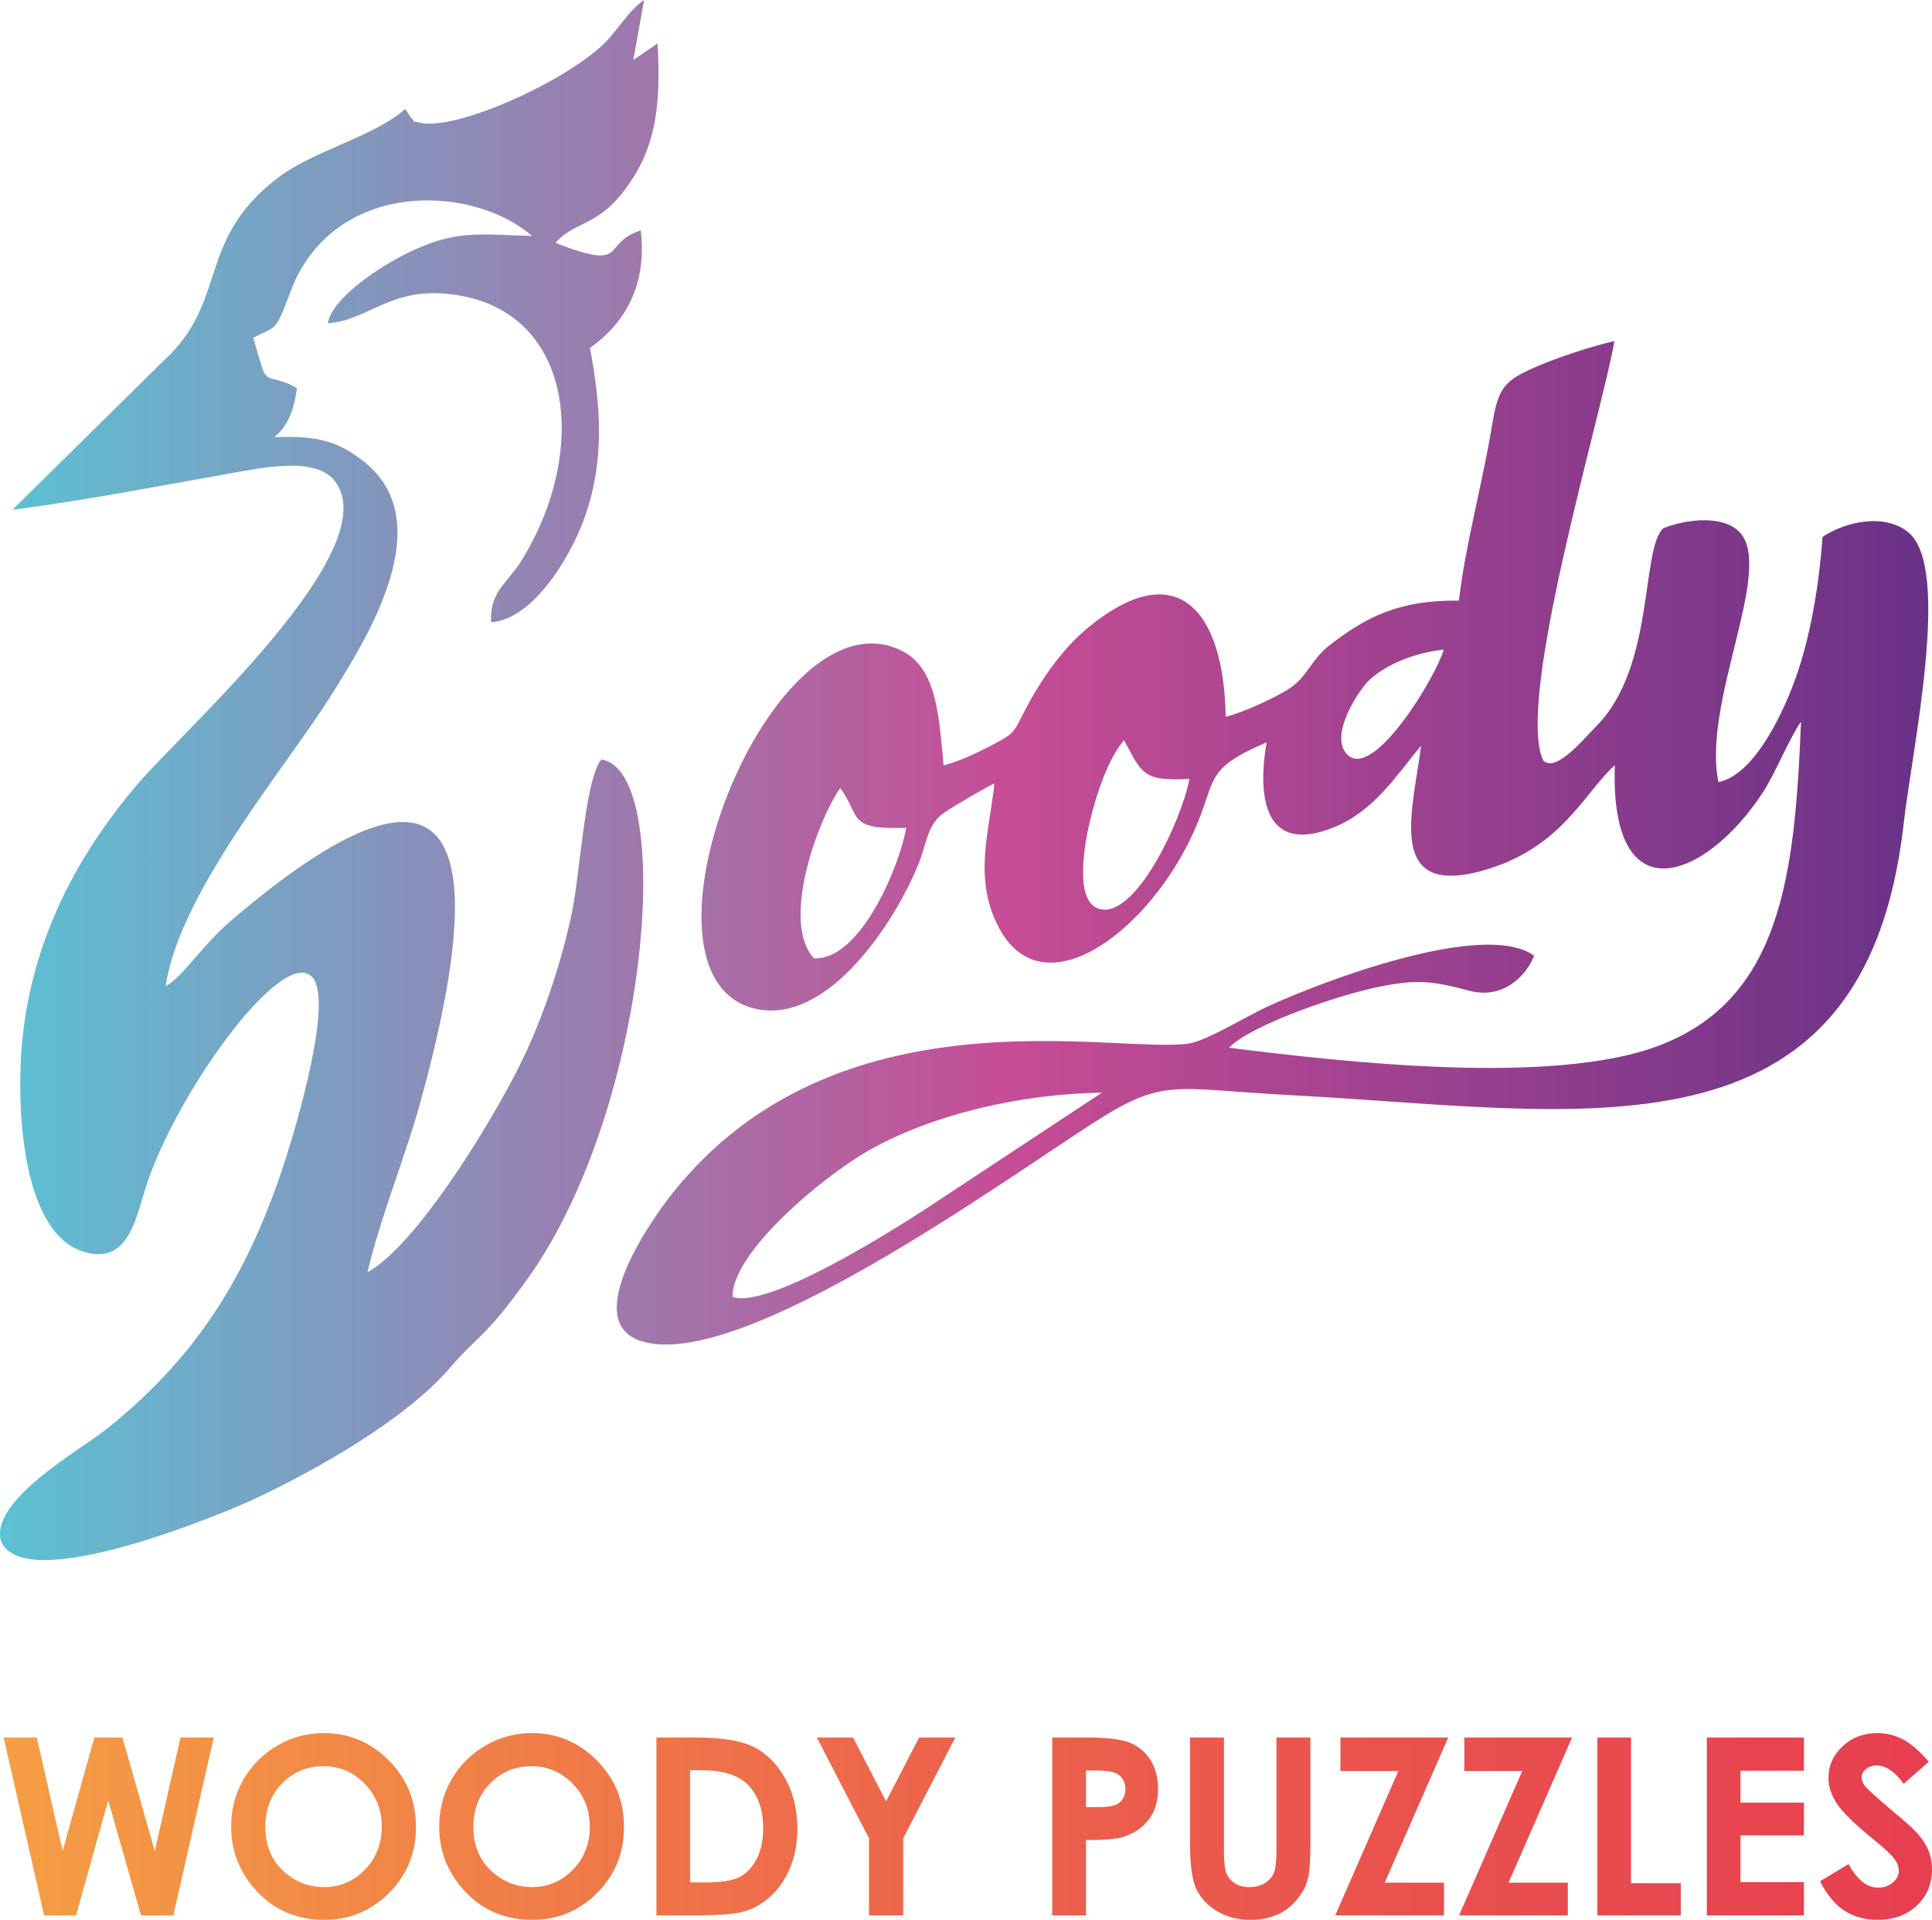 <?xml version="1.0" encoding="UTF-8"?> <svg xmlns="http://www.w3.org/2000/svg" xmlns:xlink="http://www.w3.org/1999/xlink" xmlns:xodm="http://www.corel.com/coreldraw/odm/2003" xml:space="preserve" width="57.238mm" height="56.889mm" version="1.1" style="shape-rendering:geometricPrecision; text-rendering:geometricPrecision; image-rendering:optimizeQuality; fill-rule:evenodd; clip-rule:evenodd" viewBox="0 0 5867.23 5831.53"> <defs> <style type="text/css"> .fil0 {fill:url(#id0)} .fil1 {fill:url(#id1)} </style> <linearGradient id="id0" gradientUnits="userSpaceOnUse" x1="-0.05" y1="2369.37" x2="5856.03" y2="2369.37"> <stop offset="0" style="stop-opacity:1; stop-color:#5CC1D4"></stop> <stop offset="0.522" style="stop-opacity:1; stop-color:#C64D95"></stop> <stop offset="1" style="stop-opacity:1; stop-color:#693287"></stop> </linearGradient> <linearGradient id="id1" gradientUnits="userSpaceOnUse" x1="11.04" y1="5547.91" x2="5867.23" y2="5547.91"> <stop offset="0" style="stop-opacity:1; stop-color:#F59E44"></stop> <stop offset="0.49" style="stop-opacity:1; stop-color:#EC634B"></stop> <stop offset="1" style="stop-opacity:1; stop-color:#E73E50"></stop> </linearGradient> </defs> <g id="Слой_x0020_1">  <g id="_1736486520544"> <path class="fil0" d="M1230.68 331.08c-99.14,86.59 -278.87,125.88 -387.8,209.7 -250.08,192.39 -146.56,373.79 -347.55,556.39l-457.39 451.2c212.18,-26.41 445.89,-72.65 661.17,-110.38 95.67,-16.75 259,-53.25 318.09,23.77 158.71,207.06 -457.42,753.52 -599.42,920.1 -195.18,228.93 -334.11,500.62 -353.95,826.48 -10.26,169.87 4.21,547.17 198.03,596.29 128.09,32.45 149.82,-101.23 181.7,-200.69 89.34,-278.98 407.12,-722.55 501.64,-639.07 72.74,64.15 -49.14,466.87 -79.43,560.36 -111.87,345.23 -266.44,596.4 -544.82,817.61 -76.43,60.76 -355.27,216.68 -317.42,339.68 72.7,166.71 676.9,-86.44 765.46,-127.73 194.28,-90.64 463.02,-243.3 599.29,-401.98 85.82,-100.05 102.7,-85.51 233.07,-267.26 375.68,-524.14 450.66,-1545.25 225.09,-1578.47 -49.07,53.96 -65.76,353.3 -89.54,464.89 -30.67,144.56 -80.58,296.8 -140.73,426.8 -84.89,183.26 -329.4,584.78 -480,665.23 39.05,-167.55 114.49,-348.48 162.49,-523.28 196.9,-718.22 163.01,-1170.86 -566.69,-553.22 -103.77,87.81 -154.38,178.55 -208.7,207.67 40.44,-282.49 366.32,-666.67 498.54,-877.11 109.16,-173.59 337.92,-530.45 103.24,-715.99 -80.25,-63.45 -143.47,-79.07 -271.64,-74.12 37.99,-33.34 57.99,-73.04 68.2,-148.94l-21.98 -11.83c-86.72,-35.87 -64.91,15.39 -110.57,-141.14 52.62,-28.78 63.78,-17.87 89.92,-80.09 17.21,-40.97 29.47,-81.64 48.95,-117.4 154.77,-284.36 537.05,-260.15 707.74,-111.95 -164.24,-4.35 -231.93,-19.64 -378.31,52.07 -82.06,40.2 -227.77,134.47 -241.86,213.12 127.27,-8.03 191.93,-117.42 393.03,-85.44 360.9,57.41 398.18,486.34 191.28,812.36 -39.16,61.71 -94.85,91.84 -87.98,181.1 124.75,-7.85 236.94,-191.8 280.16,-308.65 65.04,-175.68 53.9,-341.55 19.67,-524.51 91.86,-63.76 175.92,-176.2 154.09,-356.94 -122.86,40.22 -33.6,125.85 -258.87,38.12 65.59,-74.92 141.28,-41.4 242.48,-208.82 70.33,-116.38 75.79,-247.89 67.45,-396.95l-73.38 50.05 32.42 -182.11c-54.45,38.94 -83.43,100.02 -133.54,143.83 -138.09,120.9 -445.33,253.17 -547.34,228.9 -44.35,-10.56 -1.92,7.34 -26.82,-15.02l-17.46 -26.63zm993.86 3608.67l0 0c-2.97,-134.01 273.21,-366.02 416.57,-446.77 190.05,-107.02 455.21,-170.26 705.4,-174.04l-529.91 349.74c-80.34,52.37 -478.38,308.59 -592.06,271.07zm247.56 -1028.62l0 0c-99.82,-106.64 5.59,-408.9 79.47,-517.48 64.71,88.66 18.85,126.97 200.52,120.9 -18.64,109.93 -136.19,402.12 -280,396.59zm941.41 -662.59l0 0c55.33,100.07 53.74,124.81 198.67,117.42 -22.47,122.29 -165,431.78 -276.65,393.96 -73.58,-24.93 -41.62,-198.94 -25.47,-266.2 20.39,-85 56.59,-191.85 103.46,-245.18zm971.12 -275.39l0 0c-25.39,86.03 -212.97,395 -291.8,320.22 -61.02,-57.85 36.91,-201.93 67.04,-229.12 50.55,-45.7 133.62,-81.13 224.77,-91.1zm45.97 -148.64l0 0c18.09,-162.24 72.3,-359.48 100.32,-531.16 19.05,-116.63 36.01,-136.69 137.17,-180.59 61.1,-26.51 167.61,-61.73 234.86,-76.7 -41.7,234.45 -302.01,1096.07 -216.06,1274.53 39.49,37.17 124.83,-68.76 158.87,-102.56 181.15,-180.05 136.3,-537.56 205.06,-603.11 67.4,-28.13 191.96,-44.06 238.86,19.62 89.75,121.94 -120.18,513.79 -71.01,751.15 101.62,-20.22 185.69,-185.28 229.7,-302.75 47.53,-127.03 75.77,-290.11 86.38,-441.9 70.03,-47.34 190.85,-73.2 261.9,-12.95 129.57,110.03 10.46,656.23 -15.54,885.09 -119.99,1056.78 -985.63,869.22 -1855.92,823.74 -365.5,-19.1 -387.64,-54.89 -602.83,82.72 -272.13,174.04 -1072.65,756.81 -1373.1,664.7 -195.74,-60.01 41.62,-384.82 90.08,-446.2 498.3,-631.2 1341.44,-426.96 1568.64,-457.94 55.55,-7.55 174.39,-81.82 239.14,-111.7 175.02,-80.86 662.95,-264.12 811.79,-155.51 -22.17,58.4 -92.47,133.98 -195.9,106.59 -115.57,-30.57 -162.17,-36.06 -284.9,-10.05 -118.21,25.04 -377.71,113.32 -446.01,182.96 354.31,44.52 983.01,115.26 1303.87,-5.56 372.62,-140.32 414.96,-516.14 433.48,-984.68 -35.35,49.51 -77.28,155.92 -117.06,216.62 -170.29,260.18 -463.85,378.53 -448.31,-84.28 -3.28,2.38 -7,6.05 -9.11,8.1 -88.71,86.18 -159.89,246.74 -391.74,311.73 -300.29,84.12 -210.19,-189.66 -187.64,-379.4 -75.77,91.61 -142.96,198.41 -263.6,247.5 -212.11,86.31 -233.99,-90.13 -205.48,-257.43 -206,87.67 -142.7,115.26 -235.96,302.64 -141.91,285.19 -444.09,503.06 -574.8,264.1 -82.13,-150.12 -31.17,-292.28 -15.98,-441.99 -22.63,9.82 -121.29,67.35 -152.17,88.54 -52.3,35.93 -52.71,93.21 -78.76,157.32 -70.46,173.93 -275.01,489.85 -495.78,438.18 -415.45,-97.31 49.42,-1287.35 446.83,-1086.41 104.36,52.76 111.67,196.62 125.73,347.17 44.47,-10.26 103.52,-38.72 145.3,-60.36 77.28,-40.07 66.77,-41.19 106.64,-116.11 53.12,-99.82 118.24,-185.67 188.11,-242.91 266.91,-218.7 410.98,-54.89 416.62,271.94 51.94,-12.26 148.83,-57.47 189.2,-82.99 61.35,-38.78 67.12,-88.69 128.39,-135.89 107.13,-82.51 206.8,-136.35 390.7,-133.84z"></path> <path class="fil1" d="M11.04 5277.83l100.69 0 78.35 344.79 96.44 -344.79 85.15 0 98.26 344.79 78.26 -344.79 100.84 0 -122.67 540.17 -98.29 0 -99.52 -349.22 -97.69 349.22 -96.93 0 -122.88 -540.17zm972.62 -13.54l0 0c76.35,0 142.08,27.72 197,82.99 55.04,55.3 82.51,122.76 82.51,202.26 0,78.86 -27.09,145.57 -81.38,200.13 -54.22,54.51 -119.99,81.87 -197.38,81.87 -81.11,0 -148.45,-28.1 -202.03,-84.14 -53.64,-56.07 -80.46,-122.65 -80.46,-199.73 0,-51.55 12.54,-99.08 37.5,-142.45 24.95,-43.27 59.29,-77.61 102.94,-102.95 43.76,-25.31 90.9,-37.98 141.31,-37.98zm-1.5 100.8l0 0c-49.78,0 -91.64,17.41 -125.52,52.16 -33.96,34.73 -50.9,78.87 -50.9,132.53 0,59.68 21.29,106.97 64.07,141.68 33.24,27.23 71.22,40.75 114.24,40.75 48.52,0 89.89,-17.67 123.98,-52.89 34.24,-35.24 51.28,-78.61 51.28,-130.29 0,-51.42 -17.18,-94.92 -51.63,-130.52 -34.4,-35.6 -76.26,-53.42 -125.52,-53.42zm633.31 -100.8l0 0c76.37,0 142.07,27.72 196.99,82.99 55.06,55.3 82.48,122.76 82.48,202.26 0,78.86 -27.03,145.57 -81.35,200.13 -54.18,54.51 -119.96,81.87 -197.36,81.87 -81.13,0 -148.45,-28.1 -202,-84.14 -53.66,-56.07 -80.48,-122.65 -80.48,-199.73 0,-51.55 12.51,-99.08 37.49,-142.45 24.96,-43.27 59.3,-77.61 102.95,-102.95 43.76,-25.31 90.9,-37.98 141.28,-37.98zm-1.48 100.8l0 0c-49.78,0 -91.67,17.41 -125.52,52.16 -33.99,34.73 -50.9,78.87 -50.9,132.53 0,59.68 21.29,106.97 64.07,141.68 33.19,27.23 71.22,40.75 114.24,40.75 48.52,0 89.89,-17.67 123.98,-52.89 34.24,-35.24 51.28,-78.61 51.28,-130.29 0,-51.42 -17.19,-94.92 -51.66,-130.52 -34.37,-35.6 -76.23,-53.42 -125.49,-53.42zm379.4 -87.26l0 0 121.75 0c78.51,0 136.82,9.77 175.05,29.19 38.09,19.46 69.58,51.04 94.26,94.93 24.73,43.75 36.99,94.92 36.99,153.48 0,41.62 -6.89,79.85 -20.66,114.71 -13.82,34.86 -32.98,63.81 -57.3,86.9 -24.36,22.93 -50.65,38.86 -79.03,47.78 -28.32,8.75 -77.46,13.16 -147.43,13.16l-123.63 0 0 -540.17zm102.31 99.31l0 0 0 340.79 47.68 0c47.01,0 80.99,-5.39 102.18,-16.18 21.18,-10.78 38.44,-28.95 51.85,-54.4 13.47,-25.47 20.22,-56.81 20.22,-94.18 0,-57.3 -16.03,-101.83 -47.99,-133.4 -28.85,-28.49 -75.23,-42.63 -139.07,-42.63l-34.86 0zm384.93 -99.31l0 0 109.95 0 100.32 193.95 100.26 -193.95 109.98 0 -158.3 306.18 0 233.99 -103.88 0 0 -233.99 -158.33 -306.18zm715 0l0 0 109.21 0c59.07,0 101.57,5.39 127.68,16.28 26.08,10.93 46.73,28.6 61.81,52.92 15.03,24.32 22.55,53.53 22.55,87.65 0,37.73 -9.88,69.09 -29.72,94.05 -19.68,24.93 -46.5,42.36 -80.48,52.16 -19.95,5.64 -56.2,8.4 -108.72,8.4l0 228.71 -102.34 0 0 -540.17zm102.34 211.39l0 0 32.98 0c25.96,0 43.88,-1.89 54.04,-5.5 10.15,-3.77 18,-9.79 23.95,-18.33 5.77,-8.51 8.67,-18.8 8.67,-30.95 0,-20.94 -8.18,-36.26 -24.47,-45.78 -11.79,-7.14 -33.85,-10.78 -65.94,-10.78l-29.22 0 0 111.34zm315.98 -211.39l0 0 103.08 0 0 349.44c0,30.1 2.62,51.42 7.87,63.81 5.26,12.56 13.93,22.44 26.08,29.96 12.16,7.41 26.83,11.16 43.87,11.16 18.23,0 33.77,-4.13 46.93,-12.53 13.16,-8.27 22.19,-18.83 27.19,-31.72 5.04,-12.81 7.52,-37.38 7.52,-73.61l0 -336.53 103.03 0 0 321.99c0,54.4 -2.95,92.03 -9.11,113.1 -6.15,21.04 -17.84,41.37 -35.11,60.94 -17.18,19.54 -37.13,34.09 -59.68,43.51 -22.47,9.38 -48.65,14.17 -78.48,14.17 -39.14,0 -73.23,-9.02 -102.23,-26.95 -29.06,-18.06 -49.76,-40.53 -62.28,-67.59 -12.42,-27.09 -18.69,-72.73 -18.69,-137.17l0 -321.99zm456.79 0l0 0 327.24 0 -192.89 440.86 180.11 0 0 99.31 -330.29 0 191.85 -438.61 -176.03 0 0 -101.55zm376.15 0l0 0 327.24 0 -192.86 440.86 180.02 0 0 99.31 -330.2 0 191.83 -438.61 -176.03 0 0 -101.55zm403.95 0l0 0 102.34 0 0 442.37 151.19 0 0 97.8 -253.53 0 0 -540.17zm332.53 0l0 0 294.9 0 0 100.78 -192.59 0 0 97.06 192.59 0 0 99.3 -192.59 0 0 142.19 192.59 0 0 100.84 -294.9 0 0 -540.17zm674.06 73.48l0 0 -76.21 67.2c-26.7,-37.11 -53.91,-55.68 -81.63,-55.68 -13.55,0 -24.57,3.64 -33.14,10.8 -8.62,7.25 -12.89,15.41 -12.89,24.44 0,9.03 3,17.67 9.16,25.69 8.37,10.78 33.57,33.86 75.58,69.35 39.27,32.86 63.1,53.55 71.48,62.09 20.82,21.04 35.63,41.11 44.42,60.31 8.64,19.29 13.02,40.22 13.02,62.94 0,44.37 -15.35,80.86 -46.03,109.84 -30.59,28.81 -70.6,43.26 -119.99,43.26 -38.47,0 -71.96,-9.41 -100.56,-28.21 -28.6,-18.93 -53.14,-48.52 -73.48,-88.9l86.67 -52.19c26.05,47.67 56.01,71.48 89.89,71.48 17.67,0 32.62,-5.15 44.63,-15.41 12.01,-10.29 18.06,-22.19 18.06,-35.63 0,-12.15 -4.52,-24.44 -13.68,-36.72 -9.03,-12.18 -29.11,-30.98 -60.07,-56.18 -58.91,-47.88 -96.89,-84.88 -114.08,-110.95 -17.18,-26.11 -25.83,-52.05 -25.83,-78 0,-37.51 14.29,-69.58 42.78,-96.31 28.57,-26.82 63.81,-40.22 105.67,-40.22 26.96,0 52.65,6.26 77,18.69 24.44,12.54 50.76,35.22 79.23,68.33z"></path> </g> </g> </svg> 